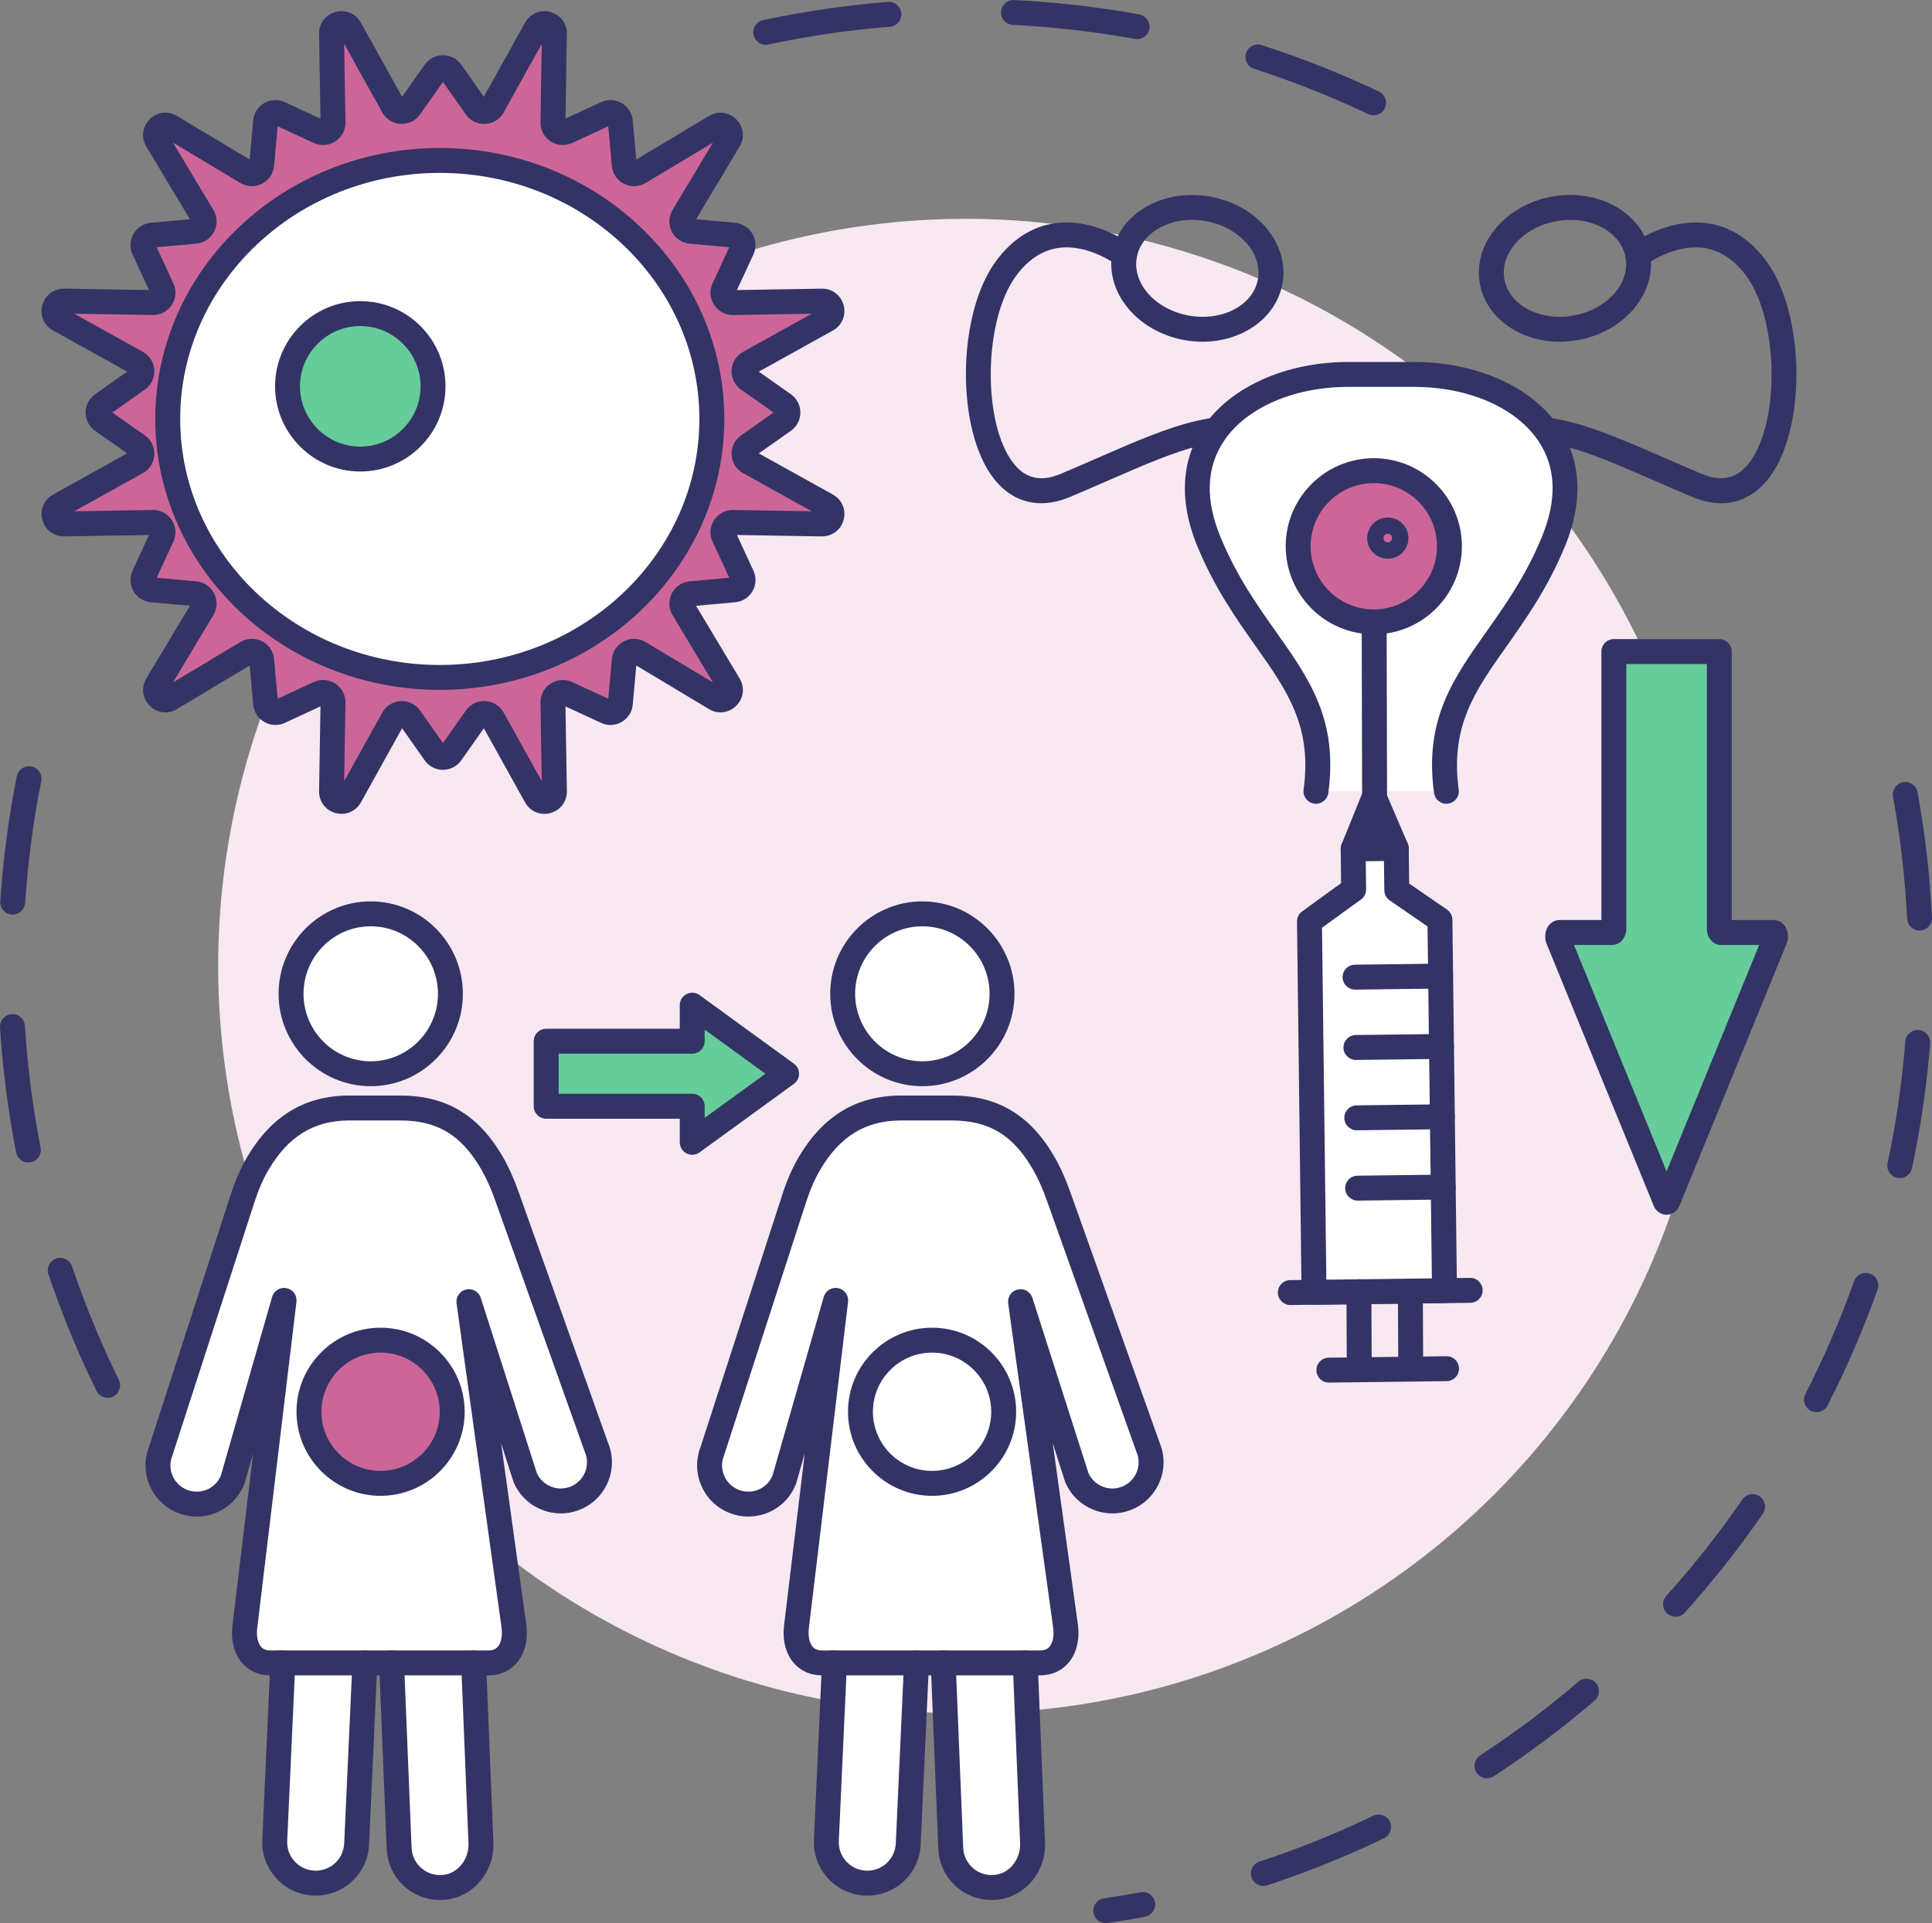 <?xml version="1.0" encoding="UTF-8"?><svg id="_Слой_2" xmlns="http://www.w3.org/2000/svg" viewBox="0 0 333.221 331.782"><rect x="0" y="0" width="333.221" height="331.782" fill="#808080" stroke="none"/><defs><style>.cls-1{fill:#f7e8f1;}.cls-2{fill:#6c9;}.cls-3{fill:#fff;}.cls-4{fill:#336;}.cls-5{fill:#c69;}</style></defs><g id="_Layer_"><g><path class="cls-4" d="m18.568,241.149c-.794,0-1.557-.442-1.931-1.203-3.189-6.499-5.976-13.266-8.282-20.112-.379-1.125.225-2.343,1.35-2.722,1.124-.379,2.344.226,2.722,1.35,2.247,6.669,4.961,13.26,8.068,19.591.523,1.065.083,2.353-.982,2.875-.304.149-.627.22-.945.22Zm-13.682-40.602c-1.006,0-1.905-.711-2.106-1.736-1.387-7.079-2.32-14.337-2.775-21.569-.074-1.184.825-2.205,2.01-2.279,1.183-.078,2.204.825,2.279,2.009.443,7.047,1.352,14.117,2.703,21.013.228,1.165-.531,2.293-1.696,2.521-.139.027-.278.041-.415.041Zm-2.695-42.764c-.048,0-.096-.002-.145-.005-1.184-.079-2.08-1.102-2.001-2.286.481-7.231,1.441-14.486,2.855-21.564.233-1.164,1.365-1.919,2.528-1.686,1.164.233,1.919,1.364,1.686,2.528-1.377,6.895-2.313,13.963-2.782,21.007-.076,1.135-1.02,2.006-2.142,2.006Z"/><path class="cls-4" d="m190.711,331.782c-1.048,0-1.965-.768-2.123-1.835-.173-1.174.638-2.266,1.812-2.439,2.098-.31,4.216-.665,6.296-1.057,1.167-.219,2.29.548,2.509,1.714.219,1.166-.548,2.29-1.714,2.509-2.135.402-4.31.767-6.463,1.084-.106.016-.212.024-.317.024Zm27.171-6.419c-.903,0-1.743-.573-2.041-1.478-.371-1.127.243-2.342,1.37-2.712,6.68-2.196,13.285-4.859,19.632-7.915,1.068-.514,2.353-.066,2.868,1.004.515,1.069.065,2.353-1.004,2.868-6.516,3.137-13.296,5.871-20.155,8.126-.223.073-.449.108-.671.108Zm38.58-18.569c-.701,0-1.388-.342-1.8-.973-.649-.993-.371-2.325.622-2.974,5.891-3.852,11.591-8.131,16.941-12.718.902-.773,2.258-.668,3.03.233.772.901.668,2.258-.233,3.03-5.491,4.707-11.341,9.099-17.387,13.052-.363.237-.771.351-1.174.351Zm32.523-27.879c-.512,0-1.026-.182-1.437-.552-.882-.793-.953-2.152-.16-3.034,4.717-5.241,9.135-10.838,13.129-16.635.673-.977,2.012-1.223,2.988-.55.977.673,1.224,2.011.551,2.988-4.1,5.95-8.633,11.694-13.474,17.072-.424.471-1.01.711-1.598.711Zm24.308-35.29c-.329,0-.664-.076-.977-.236-1.056-.54-1.475-1.835-.934-2.892,3.214-6.28,6.041-12.827,8.401-19.459.398-1.118,1.628-1.7,2.745-1.304,1.118.398,1.702,1.627,1.304,2.745-2.423,6.808-5.324,13.529-8.624,19.977-.38.743-1.133,1.17-1.914,1.17Zm14.372-40.386c-.148,0-.299-.016-.45-.048-1.161-.247-1.901-1.389-1.653-2.55,1.467-6.875,2.494-13.927,3.054-20.962.094-1.183,1.132-2.071,2.312-1.972,1.183.094,2.065,1.129,1.972,2.312-.574,7.221-1.629,14.461-3.135,21.518-.215,1.01-1.107,1.701-2.099,1.701Zm3.406-42.704c-1.137,0-2.087-.893-2.144-2.042-.352-7.055-1.169-14.137-2.429-21.051-.213-1.167.561-2.286,1.728-2.499,1.167-.214,2.286.561,2.499,1.728,1.294,7.097,2.133,14.367,2.494,21.607.059,1.185-.854,2.194-2.039,2.253-.036.002-.073.003-.109.003Z"/><path class="cls-4" d="m236.909,19.888c-.309,0-.622-.066-.919-.208-6.37-3.021-12.997-5.648-19.698-7.806-1.13-.364-1.75-1.574-1.386-2.704.364-1.129,1.575-1.752,2.704-1.386,6.88,2.216,13.683,4.912,20.222,8.014,1.072.508,1.529,1.79,1.021,2.862-.367.775-1.139,1.228-1.943,1.228Zm-104.836-12.164c-.992,0-1.884-.691-2.099-1.7-.248-1.161.492-2.302,1.652-2.551,7.061-1.509,14.303-2.567,21.523-3.143,1.171-.088,2.218.788,2.313,1.971.094,1.183-.788,2.218-1.971,2.313-7.034.562-14.089,1.592-20.967,3.062-.151.032-.303.048-.451.048Zm64.054-.97c-.128,0-.257-.012-.387-.035-6.916-1.259-13.998-2.075-21.052-2.424-1.185-.059-2.098-1.067-2.039-2.252.059-1.185,1.057-2.099,2.252-2.039,7.24.359,14.51,1.196,21.609,2.488,1.167.212,1.941,1.331,1.729,2.499-.189,1.037-1.093,1.764-2.112,1.764Z"/><circle class="cls-1" cx="166.55" cy="166.673" r="128.917" transform="translate(-69.074 166.586) rotate(-45)"/><g><g><path class="cls-5" d="m129.052,76.873l6.123-4.314c.963-.678.963-2.105,0-2.783l-6.123-4.314c-1.026-.723-.944-2.27.154-2.88l13.404-7.446c1.549-.86.916-3.219-.855-3.19l-15.331.254c-1.255.021-2.1-1.278-1.573-2.417l3.146-6.798c.495-1.069-.219-2.304-1.392-2.41l-7.46-.674c-1.25-.113-1.952-1.494-1.307-2.571l7.885-13.15c.911-1.519-.816-3.246-2.335-2.335l-13.15,7.885c-1.077.645-2.458-.057-2.571-1.307l-.674-7.46c-.106-1.173-1.342-1.886-2.41-1.392l-6.798,3.146c-1.139.527-2.438-.318-2.417-1.573l.254-15.331c.029-1.771-2.33-2.404-3.19-.855l-7.446,13.404c-.609,1.097-2.157,1.18-2.88.154l-4.314-6.123c-.678-.963-2.105-.963-2.783,0l-4.314,6.123c-.723,1.026-2.27.944-2.88-.154l-7.446-13.404c-.86-1.549-3.219-.917-3.19.855l.254,15.331c.021,1.255-1.278,2.1-2.417,1.573l-6.797-3.146c-1.068-.494-2.304.219-2.41,1.392l-.674,7.46c-.113,1.25-1.494,1.952-2.571,1.307l-13.15-7.885c-1.519-.911-3.246.816-2.335,2.335l7.885,13.15c.646,1.077-.056,2.458-1.307,2.571l-7.46.674c-1.173.106-1.886,1.342-1.392,2.41l3.146,6.798c.527,1.139-.318,2.438-1.573,2.417l-15.331-.254c-1.771-.029-2.403,2.33-.855,3.19l13.404,7.446c1.097.61,1.18,2.157.154,2.88l-6.124,4.314c-.962.678-.962,2.105,0,2.783l6.124,4.314c1.026.723.944,2.27-.154,2.88l-13.404,7.446c-1.549.86-.917,3.219.855,3.19l15.331-.254c1.255-.021,2.1,1.278,1.573,2.417l-3.146,6.798c-.494,1.068.219,2.304,1.392,2.41l7.46.674c1.25.113,1.952,1.494,1.307,2.571l-7.885,13.15c-.911,1.519.816,3.246,2.335,2.335l13.15-7.885c1.076-.646,2.458.057,2.571,1.307l.674,7.46c.106,1.173,1.342,1.886,2.41,1.392l6.797-3.146c1.139-.527,2.438.318,2.417,1.573l-.254,15.331c-.029,1.771,2.33,2.403,3.19.855l7.446-13.404c.61-1.097,2.157-1.18,2.88-.154l4.314,6.124c.678.962,2.105.962,2.783,0l4.314-6.124c.723-1.026,2.27-.944,2.88.154l7.446,13.404c.86,1.549,3.219.917,3.19-.855l-.254-15.331c-.021-1.255,1.278-2.1,2.417-1.573l6.798,3.146c1.068.495,2.304-.219,2.41-1.392l.674-7.46c.113-1.25,1.494-1.952,2.571-1.307l13.15,7.885c1.519.911,3.246-.816,2.335-2.335l-7.885-13.15c-.645-1.077.056-2.458,1.307-2.571l7.46-.674c1.173-.106,1.886-1.342,1.392-2.41l-3.146-6.798c-.527-1.139.318-2.438,1.573-2.417l15.331.254c1.771.029,2.403-2.33.855-3.19l-13.404-7.446c-1.097-.61-1.18-2.157-.154-2.88Z"/><path class="cls-4" d="m58.917,140.406c-.339,0-.685-.045-1.031-.137-1.736-.466-2.883-1.986-2.853-3.784l.242-14.62-6.152,2.848c-1.136.526-2.46.466-3.543-.16-1.083-.626-1.797-1.743-1.909-2.989l-.61-6.751-12.54,7.52c-1.541.925-3.431.692-4.703-.579-1.271-1.271-1.504-3.161-.579-4.703l7.52-12.541-6.752-.61c-1.245-.112-2.363-.826-2.988-1.909-.625-1.083-.685-2.408-.16-3.543l2.848-6.152-14.62.242c-1.808.013-3.318-1.117-3.784-2.853-.465-1.737.278-3.49,1.85-4.364l12.782-7.1-5.542-3.904c-1.023-.721-1.633-1.897-1.633-3.148s.61-2.427,1.633-3.148l5.542-3.904-12.782-7.1c-1.572-.873-2.315-2.626-1.85-4.363.466-1.737,2.003-2.863,3.783-2.854l14.62.242-2.848-6.152c-.525-1.135-.466-2.46.16-3.543.625-1.083,1.742-1.797,2.988-1.91l6.751-.61-7.519-12.54c-.924-1.542-.692-3.432.579-4.703,1.271-1.272,3.161-1.505,4.703-.58l12.54,7.52.61-6.752c.112-1.246.826-2.363,1.91-2.988,1.084-.625,2.408-.685,3.543-.159l6.152,2.847-.242-14.62c-.03-1.797,1.117-3.318,2.853-3.783,1.736-.466,3.49.277,4.363,1.849l7.1,12.783,3.904-5.542c.72-1.023,1.897-1.633,3.148-1.633s2.428.61,3.148,1.633l3.904,5.542,7.1-12.782c.873-1.571,2.628-2.313,4.363-1.85,1.736.465,2.884,1.986,2.854,3.783l-.242,14.62,6.152-2.847c1.135-.526,2.459-.466,3.542.159,1.083.625,1.797,1.743,1.91,2.989l.61,6.752,12.54-7.52c1.542-.924,3.432-.692,4.703.58,1.272,1.271,1.504,3.162.58,4.703l-7.519,12.54,6.751.61c1.246.113,2.363.827,2.989,1.911.625,1.083.685,2.408.159,3.543l-2.847,6.152,14.62-.242c1.809-.027,3.318,1.117,3.784,2.854.465,1.737-.278,3.49-1.85,4.363l-12.782,7.1,5.542,3.904c1.023.72,1.633,1.897,1.633,3.148s-.61,2.428-1.633,3.148l-5.542,3.904,12.783,7.1c1.571.873,2.315,2.627,1.849,4.363-.465,1.737-1.991,2.87-3.783,2.854l-14.62-.242,2.848,6.152c.525,1.135.466,2.459-.16,3.543-.625,1.083-1.743,1.797-2.989,1.91l-6.751.61,7.519,12.54c.924,1.542.692,3.432-.58,4.703-1.272,1.271-3.162,1.503-4.703.579l-12.54-7.519-.61,6.751c-.113,1.246-.827,2.363-1.91,2.988-1.083.626-2.407.685-3.543.16l-6.152-2.848.242,14.62c.029,1.798-1.117,3.318-2.854,3.784-1.735.466-3.49-.278-4.363-1.85l-7.1-12.782-3.904,5.542c-.721,1.023-1.897,1.633-3.148,1.633s-2.427-.611-3.148-1.633l-3.904-5.542-7.1,12.782c-.7,1.259-1.965,1.987-3.333,1.987Zm24.577-19.459c.07,0,.14.002.21.006,1.332.071,2.513.81,3.161,1.976l6.58,11.845-.224-13.548c-.022-1.334.632-2.564,1.75-3.291,1.118-.727,2.509-.827,3.718-.267l6.222,2.88.617-6.829c.12-1.328.902-2.482,2.09-3.086,1.189-.604,2.581-.556,3.725.13l11.621,6.968-6.968-11.621c-.686-1.144-.735-2.537-.13-3.726.605-1.189,1.758-1.97,3.087-2.09l6.828-.617-2.88-6.223c-.56-1.21-.46-2.6.267-3.718.727-1.118,1.968-1.767,3.291-1.75l13.548.224-11.845-6.58c-1.166-.648-1.904-1.83-1.975-3.161-.071-1.332.537-2.585,1.627-3.354h0s5.605-3.949,5.605-3.949l-5.605-3.949c-1.09-.768-1.699-2.022-1.628-3.353.071-1.332.809-2.513,1.975-3.161l11.845-6.58-13.548.224c-1.342.021-2.564-.632-3.291-1.75-.727-1.118-.827-2.508-.267-3.718l2.88-6.223-6.829-.617c-1.328-.12-2.482-.902-3.086-2.091-.604-1.189-.556-2.581.13-3.725l6.968-11.621-11.621,6.968c-1.143.686-2.536.735-3.725.13-1.189-.604-1.971-1.758-2.091-3.087l-.617-6.829-6.222,2.88c-1.21.56-2.6.461-3.718-.267s-1.772-1.958-1.75-3.291l.224-13.548-6.58,11.845c-.648,1.166-1.829,1.904-3.161,1.975-1.328.074-2.585-.537-3.353-1.628l-3.949-5.605-3.949,5.605c-.768,1.09-2.023,1.696-3.353,1.628-1.332-.071-2.514-.809-3.161-1.975l-6.58-11.846.224,13.548c.022,1.334-.632,2.564-1.75,3.291-1.118.727-2.508.828-3.718.267l-6.223-2.88-.617,6.829c-.12,1.328-.902,2.482-2.09,3.087-1.189.604-2.582.555-3.725-.13l-11.621-6.969,6.968,11.621c.686,1.144.735,2.536.13,3.725-.604,1.189-1.758,1.97-3.086,2.09l-6.829.617,2.88,6.223c.56,1.21.46,2.6-.267,3.718-.728,1.118-1.959,1.765-3.291,1.75l-13.548-.224,11.845,6.58c1.165.647,1.904,1.829,1.975,3.161.071,1.332-.537,2.586-1.628,3.354l-5.605,3.949,5.605,3.949c1.091.769,1.699,2.022,1.628,3.354-.071,1.332-.809,2.513-1.975,3.161l-11.845,6.58,13.548-.224c1.33-.024,2.564.632,3.291,1.75.727,1.118.827,2.508.267,3.718l-2.88,6.223,6.829.617c1.328.12,2.482.902,3.086,2.09.604,1.189.556,2.581-.13,3.725l-6.968,11.621,11.621-6.968c1.144-.686,2.537-.734,3.725-.13,1.189.604,1.97,1.758,2.09,3.086l.617,6.829,6.223-2.88c1.21-.56,2.601-.46,3.718.267,1.118.727,1.772,1.958,1.75,3.291l-.224,13.548,6.58-11.845c.648-1.166,1.83-1.904,3.162-1.975,1.333-.077,2.585.538,3.353,1.628l3.949,5.605,3.949-5.605c.728-1.033,1.891-1.633,3.143-1.633Zm58.073-31.871h.007-.007Z"/></g><g><ellipse class="cls-3" cx="75.852" cy="72.275" rx="46.922" ry="44.595"/><path class="cls-4" d="m75.852,119.019c-27.058,0-49.071-20.969-49.071-46.744s22.013-46.744,49.071-46.744,49.071,20.969,49.071,46.744-22.013,46.744-49.071,46.744Zm0-89.191c-24.688,0-44.773,19.041-44.773,42.446s20.085,42.447,44.773,42.447,44.773-19.041,44.773-42.447-20.085-42.446-44.773-42.446Z"/></g><g><circle class="cls-2" cx="62.141" cy="66.647" r="12.548"/><path class="cls-4" d="m62.141,81.344c-8.104,0-14.696-6.593-14.696-14.697s6.593-14.696,14.696-14.696,14.696,6.593,14.696,14.696-6.593,14.697-14.696,14.697Zm0-25.095c-5.734,0-10.399,4.665-10.399,10.399s4.665,10.399,10.399,10.399,10.399-4.665,10.399-10.399-4.665-10.399-10.399-10.399Z"/></g></g><g><g><g><ellipse class="cls-3" cx="159.082" cy="171.449" rx="13.742" ry="13.792"/><path class="cls-4" d="m159.082,187.39c-8.762,0-15.891-7.151-15.891-15.941s7.129-15.941,15.891-15.941,15.891,7.151,15.891,15.941-7.129,15.941-15.891,15.941Zm0-27.584c-6.393,0-11.593,5.223-11.593,11.643s5.201,11.644,11.593,11.644,11.594-5.223,11.594-11.644-5.201-11.643-11.594-11.643Z"/></g><g><path class="cls-3" d="m162.68,286.882l1.3,31.969c.154,3.802,3.285,6.78,7.056,6.78.268,0,.535-.014.803-.043,3.747-.405,6.403-3.89,6.25-7.655l-1.262-31.05h2.565c3.32,0,4.789-2.894,4.406-6.192l-7.784-56.135,9.707,30.349c1.454,3.387,5.379,4.953,8.768,3.499,3.387-1.454,4.954-5.38,3.499-8.767l-15.446-43.351c-.699-1.961-1.522-3.881-2.568-5.68-3.606-6.206-8.341-9.449-15.756-9.449-.077,0-.154,0-.232.001l-8.73-.004c-.032-.005-.06,0-.09,0-7.37.096-12.138,3.775-15.534,9.526-1.124,1.903-1.97,3.956-2.651,6.058l-14.125,43.614c-1.358,3.427.32,7.306,3.747,8.664.807.32,1.639.471,2.456.471,2.657,0,5.169-1.598,6.208-4.218l8.869-30.936-6.771,56.356c-.383,3.298,1.086,6.192,4.406,6.192h2.153l-1.397,30.607c-.179,3.9,2.838,7.205,6.738,7.383.11.005.218.007.327.007,3.755,0,6.882-2.956,7.054-6.745l1.427-31.252"/><path class="cls-4" d="m171.036,327.78c-4.96,0-9.002-3.884-9.203-8.842l-1.3-31.968c-.048-1.186.874-2.186,2.06-2.234,1.203-.043,2.186.875,2.234,2.06l1.3,31.969c.107,2.646,2.263,4.719,4.909,4.719.19,0,.38-.01.57-.031,2.502-.271,4.447-2.708,4.336-5.432l-1.262-31.05c-.024-.585.192-1.153.597-1.576.405-.422.965-.66,1.55-.66h2.565c.7,0,1.221-.203,1.592-.62.581-.652.835-1.839.68-3.176l-7.778-56.088c-.153-1.104.564-2.143,1.652-2.39,1.089-.247,2.183.378,2.523,1.441l9.673,30.241c1.013,2.233,3.641,3.258,5.908,2.286,1.11-.477,1.968-1.358,2.417-2.481.448-1.122.432-2.353-.045-3.464-.018-.042-.034-.084-.05-.127l-15.446-43.351c-.737-2.068-1.522-3.809-2.401-5.322-3.413-5.874-7.57-8.38-13.898-8.38h-.208s-8.755-.002-8.755-.002c-.029,0-.058,0-.089,0-5.96.077-10.317,2.769-13.684,8.47-.946,1.601-1.749,3.442-2.457,5.628l-14.125,43.614c-.014.044-.029.087-.046.129-.445,1.124-.426,2.354.053,3.464.48,1.11,1.363,1.966,2.487,2.412.536.213,1.096.32,1.665.32,1.837,0,3.465-1.085,4.174-2.772l8.837-30.825c.309-1.077,1.391-1.733,2.491-1.514,1.098.222,1.841,1.25,1.707,2.362l-6.771,56.356c-.154,1.328.1,2.516.681,3.168.371.417.892.62,1.592.62h2.153c.587,0,1.148.24,1.553.664.406.424.619.996.593,1.582l-1.397,30.607c-.06,1.313.394,2.57,1.28,3.54.886.971,2.096,1.538,3.409,1.598.074.003.152.005.229.005,2.632,0,4.788-2.062,4.908-4.694l1.427-31.253c.054-1.186,1.054-2.114,2.244-2.048,1.185.054,2.102,1.059,2.048,2.244l-1.427,31.252c-.231,5.072-4.515,9.02-9.623,8.786-2.462-.113-4.731-1.176-6.39-2.994-1.66-1.818-2.512-4.174-2.399-6.634l1.294-28.361c-1.9-.023-3.525-.734-4.705-2.058-1.425-1.6-2.043-3.918-1.739-6.53l3.568-29.696-1.466,5.115c-.019.068-.042.134-.068.199-1.342,3.387-4.563,5.575-8.205,5.575-1.113,0-2.206-.209-3.248-.622-2.191-.868-3.913-2.538-4.849-4.701-.926-2.141-.972-4.512-.131-6.684l14.105-43.554c.806-2.489,1.737-4.612,2.845-6.488,4.141-7.012,9.808-10.474,17.323-10.582.061-.003.137-.005.223-.001l8.66.004h.231c7.847-.001,13.444,3.341,17.614,10.517,1.013,1.744,1.907,3.719,2.734,6.039l15.425,43.291c.902,2.148.924,4.519.059,6.686-.874,2.189-2.547,3.906-4.713,4.836-4.472,1.919-9.671-.157-11.589-4.626-.027-.063-.051-.128-.072-.193l-2.105-6.58,4.357,31.417c.309,2.658-.309,4.977-1.733,6.577-1.199,1.347-2.86,2.059-4.801,2.059h-.327l1.171,28.814c.204,5.022-3.383,9.361-8.166,9.879-.339.037-.687.056-1.033.056Zm-15.781-136.627h.007-.007Z"/></g><path class="cls-4" d="m176.826,289.031h-33.337c-1.187,0-2.149-.962-2.149-2.149s.962-2.149,2.149-2.149h33.337c1.187,0,2.149.962,2.149,2.149s-.962,2.149-2.149,2.149Z"/></g><g><g><ellipse class="cls-3" cx="63.942" cy="171.449" rx="13.742" ry="13.792"/><path class="cls-4" d="m63.942,187.39c-8.762,0-15.891-7.151-15.891-15.941s7.129-15.941,15.891-15.941,15.891,7.151,15.891,15.941-7.129,15.941-15.891,15.941Zm0-27.584c-6.393,0-11.594,5.223-11.594,11.643s5.201,11.644,11.594,11.644,11.594-5.223,11.594-11.644-5.201-11.643-11.594-11.643Z"/></g><g><path class="cls-3" d="m67.54,286.882l1.299,31.969c.154,3.802,3.285,6.78,7.056,6.78.268,0,.535-.014.802-.043,3.747-.405,6.403-3.89,6.25-7.655l-1.262-31.05h2.565c3.32,0,4.789-2.894,4.406-6.192l-7.784-56.135,9.707,30.349c1.454,3.387,5.379,4.953,8.768,3.499,3.387-1.454,4.954-5.38,3.499-8.767l-15.446-43.351c-.699-1.961-1.522-3.881-2.568-5.68-3.606-6.206-8.341-9.449-15.756-9.449-.077,0-.154,0-.232.001l-8.73-.004c-.032-.005-.06,0-.09,0-7.37.096-12.138,3.775-15.534,9.526-1.124,1.903-1.97,3.956-2.651,6.058l-14.125,43.614c-1.358,3.427.32,7.306,3.747,8.664.807.32,1.639.471,2.456.471,2.657,0,5.169-1.598,6.208-4.218l8.87-30.936-6.771,56.356c-.383,3.298,1.086,6.192,4.406,6.192h2.153l-1.397,30.607c-.179,3.9,2.838,7.205,6.738,7.383.11.005.219.007.327.007,3.755,0,6.882-2.956,7.054-6.745l1.427-31.252"/><path class="cls-4" d="m75.895,327.78c-4.959,0-9.001-3.884-9.203-8.842l-1.3-31.968c-.048-1.186.874-2.186,2.06-2.234,1.204-.043,2.186.875,2.234,2.06l1.3,31.969c.107,2.646,2.263,4.719,4.909,4.719.19,0,.38-.01.57-.031,2.502-.271,4.446-2.708,4.335-5.432l-1.262-31.05c-.024-.585.192-1.153.597-1.576.405-.422.965-.66,1.55-.66h2.565c.7,0,1.221-.203,1.592-.62.581-.652.835-1.839.68-3.176l-7.778-56.088c-.153-1.104.564-2.143,1.652-2.39,1.088-.247,2.184.378,2.523,1.441l9.673,30.241c1.013,2.233,3.641,3.258,5.908,2.286,1.11-.477,1.969-1.358,2.417-2.481.448-1.122.432-2.353-.045-3.464-.018-.042-.034-.084-.05-.127l-15.446-43.351c-.737-2.07-1.523-3.81-2.401-5.322-3.413-5.874-7.57-8.38-13.898-8.38h-.209s-8.755-.002-8.755-.002c-.03,0-.059,0-.089,0-5.96.077-10.317,2.769-13.684,8.47-.946,1.602-1.75,3.443-2.457,5.628l-14.125,43.615c-.014.043-.029.087-.046.129-.92,2.32.22,4.956,2.541,5.875.536.213,1.096.32,1.665.32,1.837,0,3.465-1.085,4.174-2.772l8.838-30.825c.309-1.077,1.393-1.733,2.491-1.514,1.098.222,1.841,1.25,1.707,2.362l-6.771,56.356c-.154,1.328.1,2.516.681,3.167.371.417.892.62,1.592.62h2.153c.587,0,1.148.24,1.553.664.406.424.619.996.593,1.582l-1.397,30.607c-.06,1.313.394,2.57,1.28,3.54.886.971,2.096,1.538,3.409,1.598.075.003.152.005.23.005,2.632,0,4.788-2.062,4.908-4.694l1.427-31.253c.054-1.185,1.059-2.109,2.244-2.048,1.185.054,2.102,1.059,2.048,2.244l-1.427,31.252c-.23,5.072-4.522,9.016-9.623,8.786-2.462-.113-4.731-1.176-6.39-2.994-1.66-1.818-2.512-4.174-2.399-6.633l1.295-28.361c-1.9-.023-3.525-.734-4.705-2.059-1.425-1.599-2.043-3.918-1.739-6.529l3.568-29.696-1.466,5.115c-.019.068-.042.134-.068.199-1.342,3.387-4.563,5.575-8.205,5.575-1.113,0-2.206-.209-3.248-.622-4.5-1.783-6.722-6.878-4.98-11.385l14.105-43.554c.806-2.489,1.737-4.612,2.845-6.489,4.141-7.012,9.807-10.474,17.322-10.581.061-.003.136-.005.223-.001l8.659.004h.232c7.846-.001,13.443,3.341,17.613,10.517,1.012,1.742,1.907,3.717,2.734,6.039l15.425,43.291c.902,2.148.924,4.52.059,6.686-.874,2.189-2.548,3.906-4.713,4.836-4.472,1.919-9.671-.157-11.59-4.626-.027-.063-.051-.128-.072-.193l-2.105-6.58,4.357,31.417c.309,2.658-.308,4.977-1.733,6.577-1.199,1.347-2.86,2.059-4.801,2.059h-.327l1.171,28.814c.204,5.022-3.383,9.361-8.166,9.879-.34.037-.688.056-1.034.056Zm-15.78-136.627h.007-.007Z"/></g><path class="cls-4" d="m81.686,289.031h-33.337c-1.187,0-2.149-.962-2.149-2.149s.962-2.149,2.149-2.149h33.337c1.187,0,2.149.962,2.149,2.149s-.962,2.149-2.149,2.149Z"/></g><g><circle class="cls-5" cx="65.643" cy="243.557" r="12.353" transform="translate(-186.49 251.169) rotate(-76.646)"/><path class="cls-4" d="m65.642,258.058c-7.996,0-14.501-6.505-14.501-14.502s6.505-14.501,14.501-14.501,14.502,6.505,14.502,14.501-6.505,14.502-14.502,14.502Zm0-24.705c-5.627,0-10.204,4.577-10.204,10.204s4.577,10.204,10.204,10.204,10.204-4.578,10.204-10.204-4.577-10.204-10.204-10.204Z"/></g><g><circle class="cls-3" cx="160.759" cy="243.557" r="12.353" transform="translate(-125.136 185.01) rotate(-45)"/><path class="cls-4" d="m160.759,258.058c-7.996,0-14.502-6.505-14.502-14.502s6.505-14.501,14.502-14.501,14.501,6.505,14.501,14.501-6.505,14.502-14.501,14.502Zm0-24.705c-5.627,0-10.204,4.577-10.204,10.204s4.578,10.204,10.204,10.204,10.204-4.578,10.204-10.204-4.577-10.204-10.204-10.204Z"/></g><g><polygon class="cls-2" points="119.39 197.073 135.673 185.242 119.39 173.41 119.39 179.63 94.204 179.63 94.204 190.854 119.39 190.854 119.39 197.073"/><path class="cls-4" d="m119.39,199.222c-.333,0-.667-.077-.975-.234-.72-.367-1.173-1.106-1.173-1.914v-4.071h-23.038c-1.187,0-2.149-.962-2.149-2.149v-11.224c0-1.187.962-2.149,2.149-2.149h23.038v-4.071c0-.808.453-1.548,1.173-1.914.719-.368,1.585-.299,2.238.176l16.282,11.832c.556.404.886,1.05.886,1.738s-.329,1.334-.886,1.738l-16.282,11.832c-.374.272-.817.41-1.263.41Zm-23.037-10.518h23.038c1.187,0,2.149.962,2.149,2.149v2.003l10.479-7.614-10.479-7.615v2.003c0,1.187-.962,2.149-2.149,2.149h-23.038v6.926Z"/></g></g><g><g><g><g><path class="cls-4" d="m207.403,58.953c-1.025,0-2.071-.092-3.127-.282h0c-8.093-1.462-13.675-8.202-12.443-15.026.612-3.387,2.765-6.26,6.063-8.088,3.155-1.749,7.008-2.329,10.85-1.636,3.841.694,7.248,2.586,9.592,5.328,2.45,2.866,3.462,6.31,2.85,9.698-1.072,5.933-6.949,10.006-13.786,10.006Zm-2.363-4.511c5.76,1.038,11.109-1.767,11.92-6.259.378-2.094-.292-4.275-1.888-6.141-1.702-1.991-4.22-3.373-7.09-3.891-2.869-.518-5.712-.104-8.003,1.166-2.148,1.19-3.539,2.999-3.917,5.093-.811,4.491,3.216,8.992,8.978,10.033h0Z"/><path class="cls-4" d="m179.581,86.815c-3.155,0-5.957-1.428-8.154-4.224-6.603-8.406-6.402-28.423.376-37.574,2.791-3.768,6.222-5.957,10.197-6.506,6.993-.964,13.009,3.621,13.262,3.817.938.727,1.11,2.076.383,3.014-.726.937-2.073,1.109-3.011.386-.097-.073-4.915-3.682-10.073-2.956-2.776.391-5.234,2.007-7.305,4.803-5.632,7.604-5.881,25.448-.45,32.362,2.08,2.648,4.729,3.245,8.098,1.828,2.276-.958,4.434-1.899,6.489-2.796,12.887-5.621,22.199-9.683,31.843-5.263,1.079.494,1.552,1.769,1.058,2.848-.494,1.079-1.768,1.554-2.848,1.058-7.896-3.619-16.028-.073-28.334,5.295-2.072.904-4.246,1.852-6.54,2.817-1.731.729-3.406,1.09-4.991,1.09Z"/></g><g><path class="cls-4" d="m269.027,58.953c-6.837,0-12.714-4.072-13.786-10.006-.612-3.388.4-6.832,2.85-9.698,2.344-2.742,5.751-4.634,9.593-5.328,3.841-.694,7.694-.113,10.85,1.636,3.298,1.828,5.451,4.7,6.063,8.088,1.233,6.824-4.349,13.564-12.443,15.026h0c-1.055.191-2.102.282-3.127.282Zm2.745-2.397h.007-.007Zm-.921-18.624c-.791,0-1.596.072-2.403.218-2.87.518-5.388,1.9-7.09,3.891-1.595,1.867-2.266,4.048-1.888,6.141.811,4.492,6.16,7.3,11.92,6.259h0c5.762-1.041,9.789-5.541,8.978-10.033-.378-2.094-1.769-3.903-3.917-5.093-1.647-.913-3.578-1.383-5.6-1.383Z"/><path class="cls-4" d="m296.849,86.815c-1.586,0-3.26-.36-4.992-1.09-2.293-.965-4.467-1.914-6.539-2.817-12.307-5.369-20.438-8.915-28.335-5.295-1.077.495-2.354.02-2.848-1.058-.494-1.079-.021-2.354,1.058-2.848,9.645-4.42,18.956-.358,31.843,5.263,2.056.896,4.213,1.838,6.488,2.796,3.369,1.418,6.019.82,8.099-1.828,5.431-6.913,5.182-24.758-.45-32.362-2.071-2.796-4.529-4.412-7.305-4.803-5.187-.73-10.026,2.921-10.075,2.958-.94.719-2.288.545-3.011-.394-.723-.939-.552-2.283.384-3.008.253-.195,6.27-4.781,13.262-3.817,3.975.549,7.406,2.737,10.197,6.506,6.779,9.152,6.98,29.168.377,37.574-2.196,2.795-4.998,4.223-8.154,4.224Z"/></g></g><g><path class="cls-3" d="m249.462,136.515c-2.541-18.725,10.653-24.257,18.424-42.981,7.771-18.725-8.124-28.938-24.019-28.938h-11.302c-15.895,0-31.79,10.213-24.019,28.938,7.771,18.724,20.965,24.257,18.424,42.981"/><path class="cls-4" d="m249.46,138.664c-1.058,0-1.98-.782-2.126-1.86-1.713-12.626,3.253-19.653,9.004-27.79,3.332-4.714,6.776-9.588,9.564-16.304,2.681-6.459,2.497-12.044-.545-16.6-3.858-5.777-12.092-9.366-21.49-9.366h-11.302c-9.398,0-17.632,3.588-21.49,9.366-3.042,4.556-3.226,10.141-.545,16.6,2.787,6.716,6.232,11.59,9.564,16.304,5.751,8.137,10.718,15.164,9.004,27.79-.159,1.176-1.249,2.002-2.418,1.84-1.176-.159-2-1.242-1.84-2.418,1.485-10.95-2.813-17.032-8.256-24.732-3.306-4.677-7.053-9.979-10.024-17.137-4.067-9.8-1.734-16.63.94-20.634,4.644-6.956,14.248-11.277,25.064-11.277h11.302c10.816,0,20.419,4.321,25.064,11.277,2.673,4.004,5.007,10.834.94,20.634-2.97,7.158-6.718,12.459-10.024,17.137-5.442,7.7-9.741,13.783-8.255,24.732.16,1.176-.664,2.258-1.84,2.418-.098.014-.195.02-.292.02Z"/></g></g><g><g><path class="cls-4" d="m237.216,165.918c-1.174,0-2.133-.945-2.148-2.122l-.088-7.179-.145-59.423c-.003-1.187.957-2.151,2.144-2.154h.005c1.184,0,2.146.959,2.149,2.144l.144,59.402.088,7.158c.015,1.187-.935,2.16-2.122,2.175-.009,0-.018,0-.027,0Z"/><path class="cls-4" d="m222.551,225.142c-1.174,0-2.133-.945-2.148-2.122-.015-1.187.935-2.16,2.122-2.175l31.013-.381c1.178-.038,2.161.936,2.175,2.122.015,1.187-.935,2.16-2.122,2.175l-31.012.381c-.009,0-.018,0-.027,0Z"/><g><polyline class="cls-3" points="233.468 153.464 233.382 146.457 240.819 146.365 240.908 153.571 248.352 158.69 249.138 222.666 226.636 222.943 225.85 158.966 233.46 153.453"/><path class="cls-4" d="m226.636,225.091c-.561,0-1.099-.219-1.5-.611-.408-.398-.641-.942-.648-1.511l-.786-63.976c-.009-.698.322-1.357.888-1.766l6.717-4.866-.072-5.878c-.015-1.187.935-2.16,2.122-2.175l7.437-.092c1.181-.018,2.16.935,2.175,2.122l.075,6.093,6.527,4.488c.575.396.923,1.046.931,1.744l.786,63.976c.015,1.186-.935,2.16-2.122,2.175l-22.502.277c-.009,0-.018,0-.026,0Zm1.376-65.038l.746,60.715,18.205-.224-.746-60.715-6.527-4.488c-.575-.395-.922-1.046-.931-1.744l-.062-5.057-3.14.038.06,4.859c.01.813-.433,1.526-1.095,1.899l-6.51,4.716Z"/></g><path class="cls-4" d="m234.157,207.127c-1.174,0-2.133-.945-2.148-2.122-.015-1.186.935-2.16,2.122-2.175l14.761-.182c1.182-.017,2.16.935,2.175,2.122.015,1.186-.935,2.16-2.122,2.175l-14.761.182c-.009,0-.018,0-.027,0Z"/><path class="cls-4" d="m234.008,194.994c-1.174,0-2.133-.945-2.148-2.122-.015-1.186.935-2.16,2.122-2.175l14.761-.182c1.194-.034,2.16.936,2.175,2.122.015,1.186-.935,2.16-2.122,2.175l-14.761.182c-.009,0-.018,0-.027,0Z"/><path class="cls-4" d="m233.859,182.86c-1.174,0-2.133-.945-2.148-2.122-.015-1.186.935-2.16,2.122-2.175l14.761-.182c.009,0,.018,0,.027,0,1.174,0,2.133.945,2.148,2.122.015,1.186-.935,2.16-2.122,2.175l-14.761.182c-.009,0-.018,0-.027,0Z"/><path class="cls-4" d="m233.71,170.727c-1.174,0-2.133-.945-2.148-2.122-.015-1.186.935-2.16,2.122-2.175l14.761-.182c1.174-.023,2.16.935,2.175,2.122.014,1.186-.935,2.16-2.122,2.175l-14.761.182c-.009,0-.018,0-.027,0Z"/><path class="cls-4" d="m233.381,148.606c-.269,0-.542-.051-.806-.158-1.1-.445-1.63-1.698-1.185-2.798l3.628-8.956c.325-.803,1.102-1.333,1.969-1.342.008,0,.015,0,.023,0,.858,0,1.635.511,1.974,1.3l3.809,8.865c.469,1.09-.035,2.354-1.126,2.822-1.091.469-2.354-.036-2.822-1.126l-1.777-4.135-1.695,4.185c-.338.835-1.143,1.342-1.992,1.342Z"/><path class="cls-4" d="m243.314,238.231c-1.182,0-2.143-.956-2.148-2.139l-.059-13.344c-.005-1.187.953-2.153,2.139-2.159h.01c1.182,0,2.143.956,2.148,2.139l.059,13.344c.005,1.187-.953,2.153-2.139,2.158h-.01Z"/><path class="cls-4" d="m234.437,238.34c-1.182,0-2.143-.956-2.148-2.139l-.059-13.344c-.005-1.187.953-2.153,2.139-2.159h.01c1.182,0,2.143.956,2.148,2.139l.059,13.344c.005,1.187-.953,2.153-2.139,2.158h-.01Z"/><path class="cls-4" d="m229.193,238.524c-1.174,0-2.133-.945-2.148-2.122-.015-1.187.935-2.16,2.122-2.175l20.296-.249c1.202-.036,2.16.936,2.175,2.122.015,1.187-.935,2.16-2.122,2.175l-20.296.249c-.009,0-.018,0-.027,0Z"/></g><g><circle class="cls-5" cx="236.945" cy="94.243" r="13.047" transform="translate(-18.029 97.849) rotate(-22.5)"/><path class="cls-4" d="m236.945,109.438c-8.379,0-15.195-6.816-15.195-15.195s6.817-15.195,15.195-15.195,15.195,6.817,15.195,15.195-6.816,15.195-15.195,15.195Zm0-26.093c-6.009,0-10.898,4.889-10.898,10.898s4.889,10.898,10.898,10.898,10.898-4.889,10.898-10.898-4.889-10.898-10.898-10.898Z"/></g><g><circle class="cls-5" cx="239.36" cy="92.834" r="1.41"/><path class="cls-4" d="m239.36,96.392c-1.962,0-3.558-1.597-3.558-3.559s1.597-3.558,3.558-3.558,3.559,1.597,3.559,3.558-1.597,3.559-3.559,3.559Zm0-4.297c-.407,0-.739.331-.739.739s.331.739.739.739.739-.332.739-.739-.332-.739-.739-.739Z"/></g></g><g><path class="cls-2" d="m296.535,112.405v47.768c0,.386.143.698.319.698h9.046c.276,0,.422.714.238,1.164l-18.458,45.155c-.127.31-.349.31-.475,0l-18.458-45.155c-.184-.45-.038-1.164.238-1.164h9.046c.176,0,.319-.313.319-.698v-47.768h18.186Z"/><path class="cls-4" d="m287.442,209.571c-.978,0-1.83-.6-2.226-1.567l-18.458-45.156c-.405-.991-.298-2.219.264-3.057.45-.669,1.183-1.069,1.963-1.069h7.216v-46.317c0-1.187.962-2.149,2.149-2.149h18.186c1.187,0,2.149.962,2.149,2.149v46.317h7.216c.779,0,1.513.4,1.963,1.069.563.837.669,2.066.264,3.056l-18.458,45.155c-.396.968-1.249,1.568-2.227,1.568Zm-15.972-46.551l15.972,39.073,15.972-39.073h-6.56c-1.407,0-2.468-1.224-2.468-2.847v-45.619h-13.889v45.619c0,1.623-1.061,2.847-2.468,2.847h-6.56Z"/></g></g></g></g></svg>